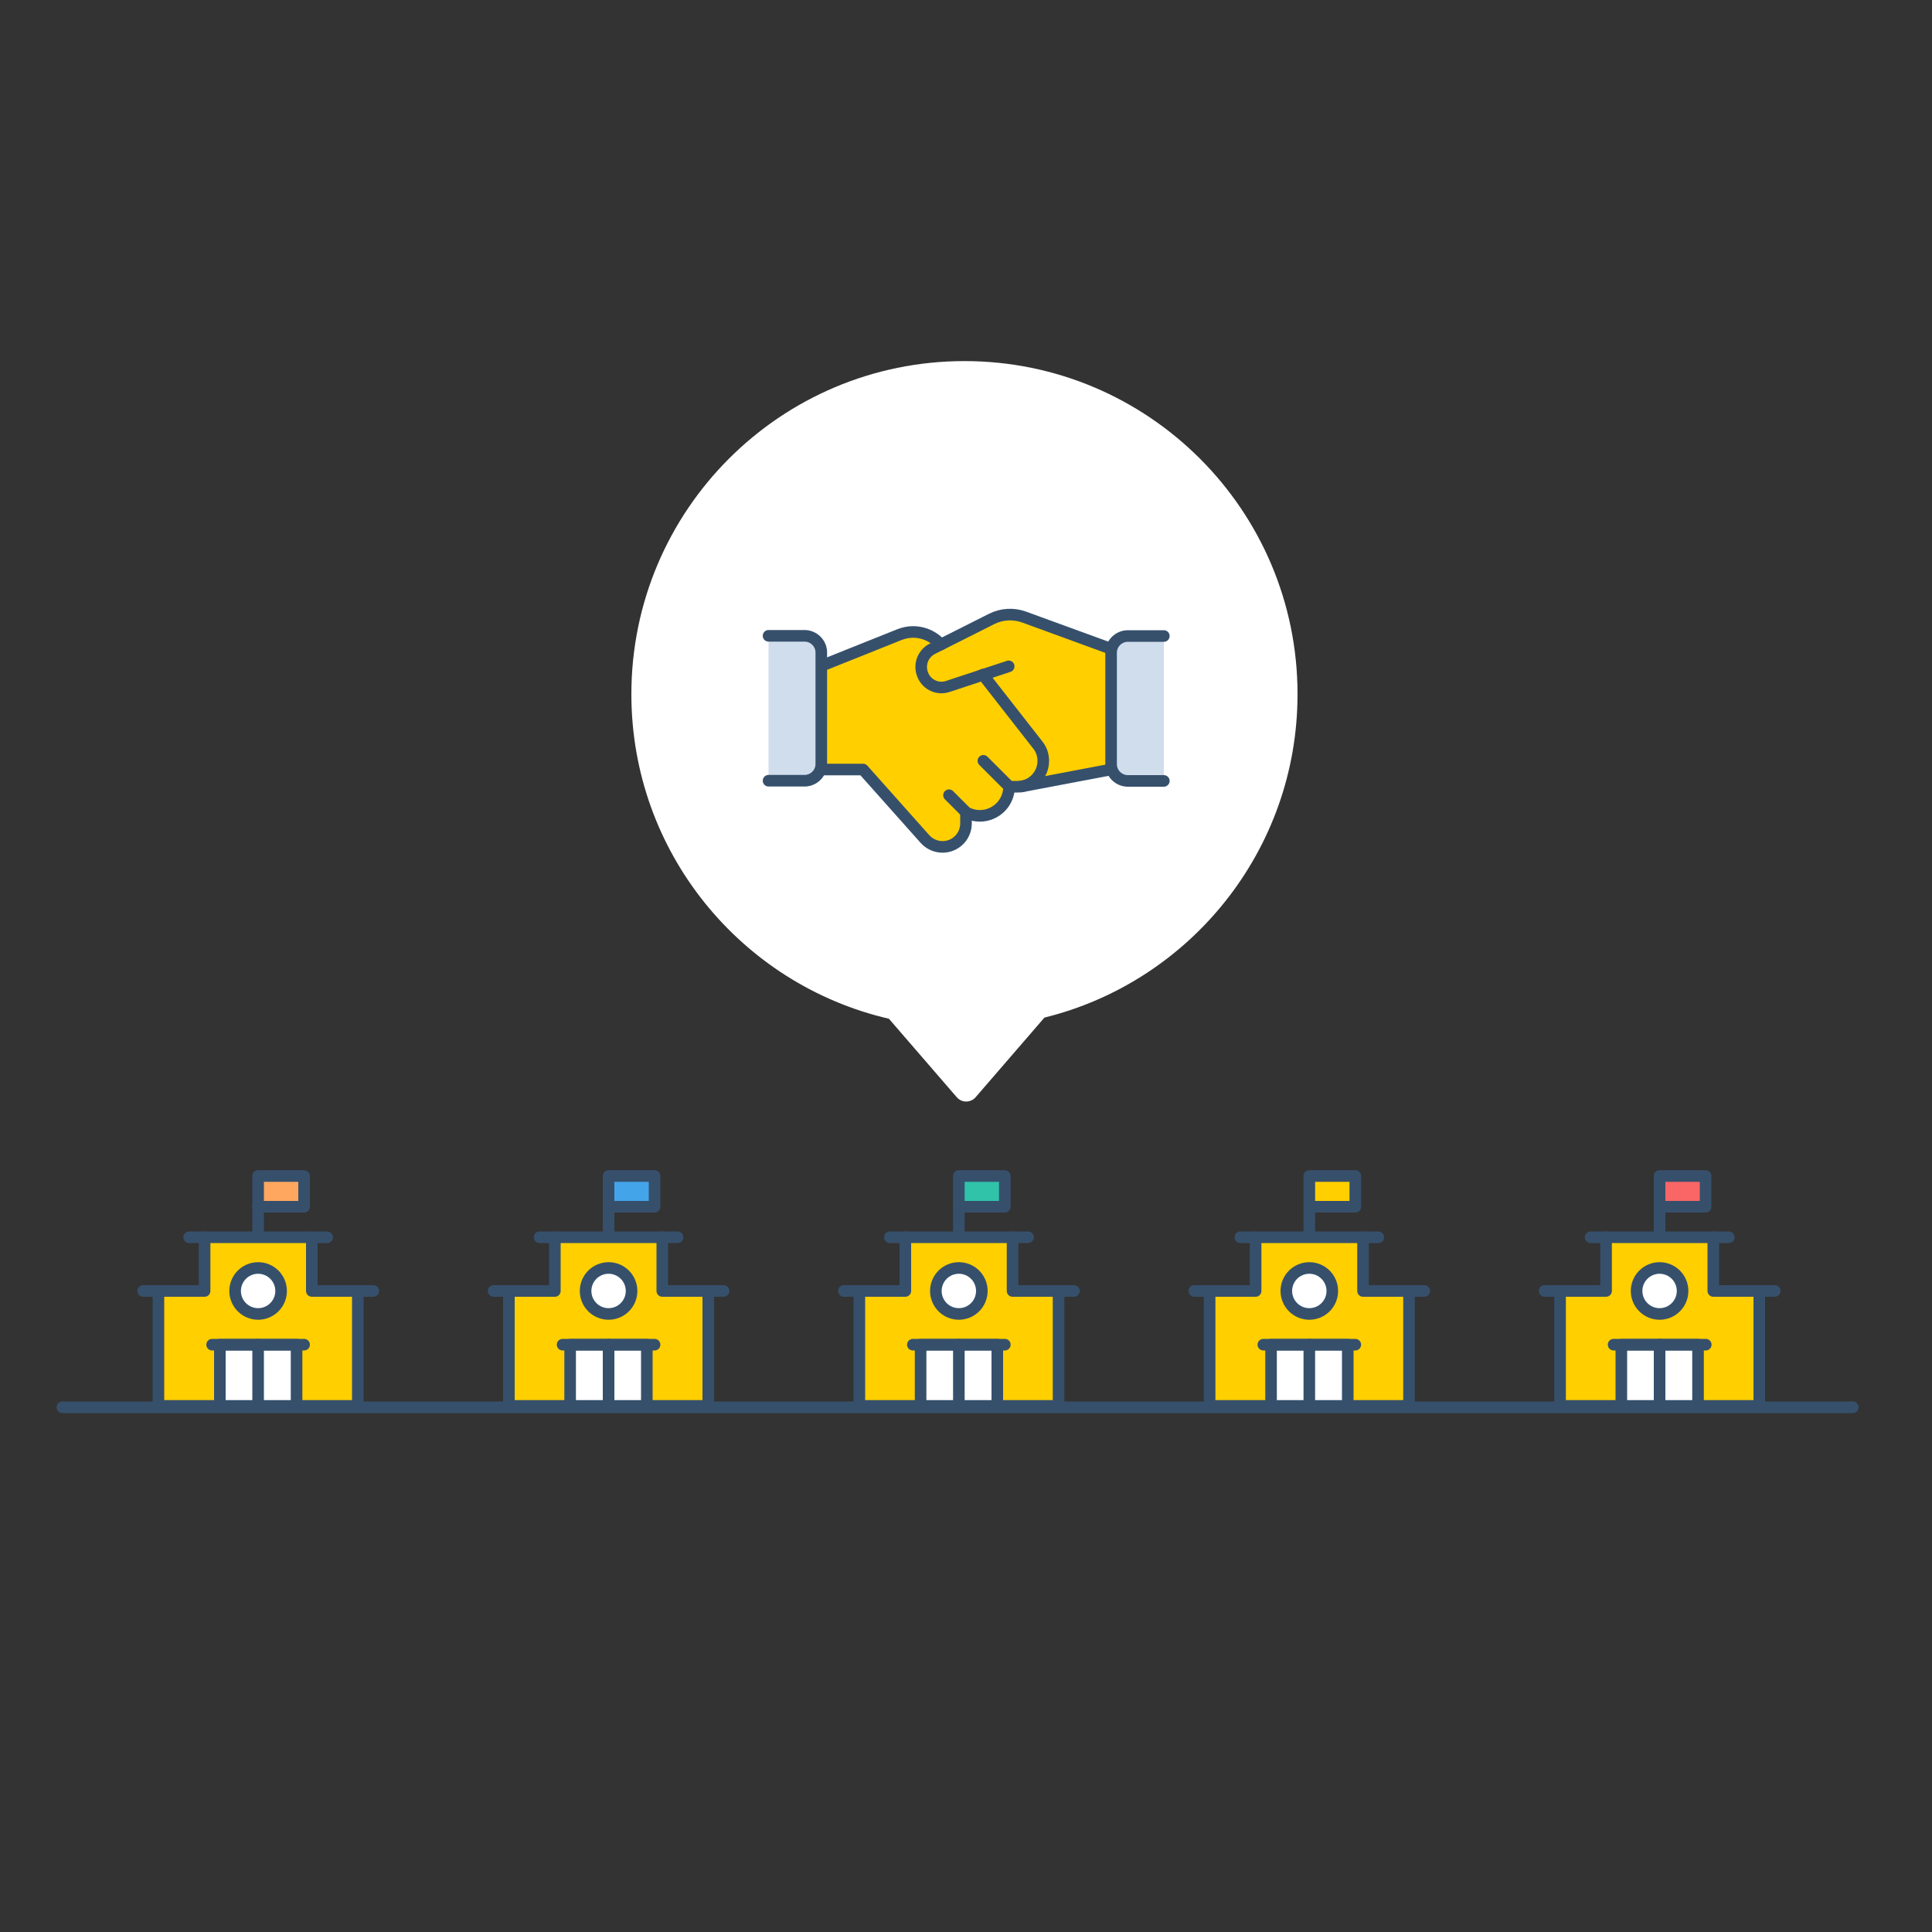 <?xml version="1.0" encoding="utf-8"?>
<!-- Generator: Adobe Illustrator 25.3.1, SVG Export Plug-In . SVG Version: 6.00 Build 0)  -->
<svg version="1.1" xmlns="http://www.w3.org/2000/svg" xmlns:xlink="http://www.w3.org/1999/xlink" x="0px" y="0px"
	 viewBox="0 0 1000 1000" style="enable-background:new 0 0 1000 1000;" xml:space="preserve">
<rect x="0" y="0" width="1000" height="1000" fill="#333333" stroke="none"/>
<style type="text/css">
	.st0{fill-rule:evenodd;clip-rule:evenodd;fill:#FFFFFF;stroke:#36506C;stroke-width:6;stroke-linecap:round;stroke-miterlimit:10;}
	.st1{fill:#FFA75F;stroke:#36506C;stroke-width:6;stroke-linecap:round;stroke-linejoin:round;}
	.st2{fill:none;stroke:#36506C;stroke-width:6;stroke-linecap:round;stroke-linejoin:round;}
	.st3{fill:#FFCF00;stroke:#36506C;stroke-width:6;stroke-linecap:round;stroke-linejoin:round;}
	.st4{fill:#FFFFFF;stroke:#36506C;stroke-width:6;stroke-linecap:round;stroke-linejoin:round;}
	.st5{fill:#31C2AA;stroke:#36506C;stroke-width:6;stroke-linecap:round;stroke-linejoin:round;}
	.st6{fill:#44A4EA;stroke:#36506C;stroke-width:6;stroke-linecap:round;stroke-linejoin:round;}
	.st7{fill:#FA6666;stroke:#36506C;stroke-width:6;stroke-linecap:round;stroke-linejoin:round;}
	.st8{fill-rule:evenodd;clip-rule:evenodd;fill:#FFFFFF;}
	.st9{fill-rule:evenodd;clip-rule:evenodd;fill:#FFCF00;}
	.st10{fill:#FFCF00;}
	.st11{fill:#D0DDEC;stroke:#36506C;stroke-width:6;stroke-linecap:round;stroke-linejoin:round;}
	.st12{display:none;}
	.st13{display:inline;fill-rule:evenodd;clip-rule:evenodd;fill:#FFFFFF;}
	.st14{display:inline;}
	.st15{display:inline;fill:#FA6666;stroke:#36506C;stroke-width:6;stroke-linecap:round;stroke-linejoin:round;}
</style>
<g id="line">
	<line class="st0" x1="32.3" y1="728.4" x2="959" y2="728.4"/>
</g>
<g id="supermarket">
	<g>
		<rect x="133.6" y="608.7" class="st1" width="23.8" height="15.9"/>
		<line class="st2" x1="97.9" y1="640.4" x2="105.9" y2="640.4"/>
		<line class="st2" x1="169.3" y1="640.4" x2="161.4" y2="640.4"/>
		<line class="st2" x1="133.6" y1="624.5" x2="133.6" y2="640.4"/>
		<line class="st2" x1="74.1" y1="668.2" x2="82" y2="668.2"/>
		<line class="st2" x1="185.2" y1="668.2" x2="193.2" y2="668.2"/>
		<polygon class="st3" points="185.2,727.7 185.2,668.2 161.4,668.2 161.4,640.4 105.9,640.4 105.9,668.2 82,668.2 82,727.7 		"/>
		<circle class="st4" cx="133.6" cy="668.2" r="11.9"/>
		<rect x="113.8" y="696" class="st4" width="39.7" height="31.7"/>
		<line class="st2" x1="109.8" y1="696" x2="157.4" y2="696"/>
		<line class="st2" x1="133.6" y1="696" x2="133.6" y2="727.7"/>
	</g>
</g>
<g id="supermarket3">
	<g>
		<rect x="496.3" y="608.7" class="st5" width="23.8" height="15.9"/>
		<line class="st2" x1="460.6" y1="640.4" x2="468.6" y2="640.4"/>
		<line class="st2" x1="532.1" y1="640.4" x2="524.1" y2="640.4"/>
		<line class="st2" x1="496.3" y1="624.5" x2="496.3" y2="640.4"/>
		<line class="st2" x1="436.8" y1="668.2" x2="444.8" y2="668.2"/>
		<line class="st2" x1="547.9" y1="668.2" x2="555.9" y2="668.2"/>
		<polygon class="st3" points="547.9,727.7 547.9,668.2 524.1,668.2 524.1,640.4 468.6,640.4 468.6,668.2 444.8,668.2 444.8,727.7 
					"/>
		<circle class="st4" cx="496.3" cy="668.2" r="11.9"/>
		<rect x="476.5" y="696" class="st4" width="39.7" height="31.7"/>
		<line class="st2" x1="472.5" y1="696" x2="520.1" y2="696"/>
		<line class="st2" x1="496.3" y1="696" x2="496.3" y2="727.7"/>
	</g>
</g>
<g id="supermarket2">
	<g>
		<rect x="315" y="608.7" class="st6" width="23.8" height="15.9"/>
		<line class="st2" x1="279.3" y1="640.4" x2="287.2" y2="640.4"/>
		<line class="st2" x1="350.7" y1="640.4" x2="342.8" y2="640.4"/>
		<line class="st2" x1="315" y1="624.5" x2="315" y2="640.4"/>
		<line class="st2" x1="255.5" y1="668.2" x2="263.4" y2="668.2"/>
		<line class="st2" x1="366.6" y1="668.2" x2="374.5" y2="668.2"/>
		<polygon class="st3" points="366.6,727.7 366.6,668.2 342.8,668.2 342.8,640.4 287.2,640.4 287.2,668.2 263.4,668.2 263.4,727.7 
					"/>
		<circle class="st4" cx="315" cy="668.2" r="11.9"/>
		<rect x="295.1" y="696" class="st4" width="39.7" height="31.7"/>
		<line class="st2" x1="291.2" y1="696" x2="338.8" y2="696"/>
		<line class="st2" x1="315" y1="696" x2="315" y2="727.7"/>
	</g>
</g>
<g id="supermarket4">
	<g>
		<rect x="677.7" y="608.7" class="st3" width="23.8" height="15.9"/>
		<line class="st2" x1="642" y1="640.4" x2="649.9" y2="640.4"/>
		<line class="st2" x1="713.4" y1="640.4" x2="705.5" y2="640.4"/>
		<line class="st2" x1="677.7" y1="624.5" x2="677.7" y2="640.4"/>
		<line class="st2" x1="618.2" y1="668.2" x2="626.1" y2="668.2"/>
		<line class="st2" x1="729.3" y1="668.2" x2="737.2" y2="668.2"/>
		<polygon class="st3" points="729.3,727.7 729.3,668.2 705.5,668.2 705.5,640.4 649.9,640.4 649.9,668.2 626.1,668.2 626.1,727.7 
					"/>
		<circle class="st4" cx="677.7" cy="668.2" r="11.9"/>
		<rect x="657.9" y="696" class="st4" width="39.7" height="31.7"/>
		<line class="st2" x1="653.9" y1="696" x2="701.5" y2="696"/>
		<line class="st2" x1="677.7" y1="696" x2="677.7" y2="727.7"/>
	</g>
</g>
<g id="supermarket5">
	<g>
		<rect x="859" y="608.7" class="st7" width="23.8" height="15.9"/>
		<line class="st2" x1="823.3" y1="640.4" x2="831.3" y2="640.4"/>
		<line class="st2" x1="894.8" y1="640.4" x2="886.8" y2="640.4"/>
		<line class="st2" x1="859" y1="624.5" x2="859" y2="640.4"/>
		<line class="st2" x1="799.5" y1="668.2" x2="807.5" y2="668.2"/>
		<line class="st2" x1="910.6" y1="668.2" x2="918.6" y2="668.2"/>
		<polygon class="st3" points="910.6,727.7 910.6,668.2 886.8,668.2 886.8,640.4 831.3,640.4 831.3,668.2 807.5,668.2 807.5,727.7 
					"/>
		<circle class="st4" cx="859" cy="668.2" r="11.9"/>
		<rect x="839.2" y="696" class="st4" width="39.7" height="31.7"/>
		<line class="st2" x1="835.2" y1="696" x2="882.9" y2="696"/>
		<line class="st2" x1="859" y1="696" x2="859" y2="727.7"/>
	</g>
</g>
<g id="bubble">
	<g>
		<path class="st8" d="M540.6,526.7c75.2-18.5,131-86.5,131-167.4c0-95.2-77.2-172.4-172.4-172.4c-95.2,0-172.4,77.2-172.4,172.4
			c0,81.8,56.9,150.3,133.3,168l35.1,40.6c2.6,3,7.2,3,9.8,0L540.6,526.7z"/>
	</g>
	<path class="st9" d="M575.3,336c-2.7-1-48.4-17-48.4-17H517L478.5,338l50.1,69.1l46.9-9L575.3,336z"/>
	<path class="st10" d="M424.5,398.6h22.2l31.9,35.8c4.4,5.1,12.1,5.7,17.2,1.3c2.7-2.3,4.2-5.7,4.2-9.2v-5.6l1.6,0.6
		c7.7,3.1,16.5-0.7,19.6-8.4c0.7-1.8,1.1-3.7,1.1-5.6h4.4c7.4,0,13.3-6,13.3-13.4c0-2.9-0.9-5.7-2.7-8l-28.6-36.6l-21.7-15.7
		l-3.3-2.7c-3.3-2.4-7.2-3.7-11.3-3.7c-2.4,0-4.8,0.5-7.1,1.4L425.1,345"/>
	<line class="st2" x1="575.5" y1="398.2" x2="528.6" y2="407.1"/>
	<path class="st2" d="M522.1,344.9l-31.5,10.4c-5.1,1.7-10.6-0.7-12.8-5.6c-2.4-5.2-0.3-11.3,4.8-13.9l30.6-15.4
		c5.3-2.7,11.4-3,16.9-1l45.2,16.5"/>
	<path class="st2" d="M424.5,398.3h22.2l31.9,35.8c4.4,5.1,12.1,5.7,17.2,1.3c2.7-2.3,4.2-5.7,4.2-9.2v-5.6l1.6,0.6
		c7.7,3.1,16.5-0.7,19.6-8.4c0.7-1.8,1.1-3.7,1.1-5.6h4.4c7.4,0,13.3-6,13.3-13.4c0-2.9-0.9-5.7-2.7-8l-28.6-36.6"/>
	<path class="st2" d="M487.2,333.5l-3.3-2.7c-3.3-2.4-7.2-3.7-11.3-3.7c-2.4,0-4.8,0.5-7.1,1.4l-40.5,16.2"/>
	<path class="st11" d="M397.8,329.1H416c4.8-0.2,8.9,3.5,9.1,8.3v58.4c-0.2,4.8-4.3,8.5-9.1,8.3h-18.2"/>
	<path class="st11" d="M602.4,404.2h-18.2c-4.8,0.2-8.9-3.5-9.1-8.3v-58.4c0.2-4.8,4.3-8.5,9.1-8.3h18.2"/>
	<line class="st2" x1="500.1" y1="420.5" x2="491.2" y2="411.6"/>
	<line class="st2" x1="522.3" y1="407.1" x2="509" y2="393.8"/>
	<path class="st2" d="M540.2,451.2"/>
</g>
<g id="help" class="st12">
	<g>
		<g>
			<path class="st13" d="M859.1,624.6c10.3-76.8-32.5-153.6-107.9-183.2c-88.6-34.8-188.7,8.8-223.6,97.4
				c-34.8,88.6,8.8,188.7,97.4,223.6c76.1,29.9,160.7,2,205.1-62.6l50.6-17.9c3.7-1.3,5.4-5.6,3.6-9.1L859.1,624.6z"/>
		</g>
		<g>
			<g class="st14">
				<path class="st10" d="M714.6,664.4v-24.2c0-7.2,2.1-14.2,6.1-20.2l9.2-13.8c3.2-5.3,10.1-7.1,15.5-3.9c0.2,0.1,0.3,0.2,0.5,0.3
					l0,0c4.7,3.2,6.4,9.4,3.8,14.5l-10.9,18.1l12.1-24.2v-30.2c0-6.7,5.4-12.1,12.1-12.1l0,0c6.7,0,12.1,5.4,12.1,12.1v41.7
					c0,8.2-2.8,16.2-7.9,22.7l-16.2,20.3"/>
				<path class="st2" d="M750.9,665.5l16.2-20.3c5.1-6.4,7.9-14.4,7.9-22.7v-41.7c0-6.7-5.4-12.1-12.1-12.1l0,0
					c-6.7,0-12.1,5.4-12.1,12.1v30.2"/>
				<path class="st2" d="M714.6,664.4v-24.2c0-7.2,2.1-14.2,6.1-20.2l9.2-13.8c3.2-5.3,10.1-7.1,15.5-3.9c0.2,0.1,0.3,0.2,0.5,0.3
					l0,0c4.7,3.2,6.4,9.4,3.8,14.5l-10.9,18.1"/>
			</g>
			<path class="st15" d="M690.2,615.4l-39-40.6c-7-7-8.8-17.7-4.3-26.6l0,0c5.7-11.4,19.5-16,30.9-10.3c2.2,1.1,4.2,2.6,6,4.3
				l6.4,6.4l6.4-6.4c9-9,23.6-9,32.6,0c1.8,1.8,3.2,3.8,4.3,6l0,0c4.4,8.9,2.7,19.6-4.3,26.6L690.2,615.4z"/>
			<g class="st14">
				<path class="st10" d="M629.4,664.5l-16.2-20.3c-5.1-6.4-7.9-14.4-7.9-22.7v-41.7c0-6.7,5.4-12.1,12.1-12.1l0,0
					c6.7,0,12.1,5.4,12.1,12.1V610l12.1,24.2l-10.9-18.1c-2.6-5.1-0.9-11.3,3.8-14.5l0,0c0.1-0.1,0.3-0.2,0.5-0.3
					c5.3-3.2,12.3-1.5,15.5,3.9l9.2,13.8c4,6,6.1,13,6.1,20.2v24.2"/>
				<path class="st2" d="M629.4,610v-30.2c0-6.7-5.4-12.1-12.1-12.1l0,0c-6.7,0-12.1,5.4-12.1,12.1v41.7c0,8.2,2.8,16.2,7.9,22.7
					l16.2,20.3"/>
				<path class="st2" d="M641.5,634.2l-10.9-18.1c-2.6-5.1-0.9-11.3,3.8-14.5l0,0c0.1-0.1,0.3-0.2,0.5-0.3
					c5.3-3.2,12.3-1.5,15.5,3.9l9.2,13.8c4,6,6.1,13,6.1,20.2v24.2"/>
			</g>
		</g>
	</g>
</g>
<g id="Covid" class="st12">
	<g>
		<g class="st14">
			<path class="st8" d="M158.7,301.2c-24.7,73.4,2.6,157,71,200.4c80.4,51.1,186.9,27.4,238-53c51.1-80.4,27.4-186.9-53-238
				c-69-43.9-157.3-32.6-213.3,22.4l-53.1,7.9c-3.9,0.6-6.4,4.5-5.2,8.2L158.7,301.2z"/>
		</g>
		<g class="st14">
			<g>
				<circle class="st3" cx="321.7" cy="355.9" r="71.9"/>
				<path class="st4" d="M297.7,360.7h47.9c5.3,0,9.6,4.3,9.6,9.6v24c0,5.3-4.3,9.6-9.6,9.6h-47.9c-5.3,0-9.6-4.3-9.6-9.6v-24
					C288.1,365,292.4,360.7,297.7,360.7z"/>
				<line class="st2" x1="355.2" y1="389.5" x2="385.3" y2="389.5"/>
				<line class="st2" x1="288.1" y1="389.5" x2="258.1" y2="389.5"/>
				<line class="st2" x1="289.2" y1="365.9" x2="250" y2="351.2"/>
				<line class="st2" x1="354.2" y1="365.9" x2="393.4" y2="351.2"/>
			</g>
			<path class="st2" d="M357.7,337.6c-2.3-6.6-9.6-10.1-16.3-7.8c-3.6,1.3-6.5,4.1-7.8,7.8"/>
			<path class="st2" d="M308.1,337.6c-2.3-6.6-9.6-10.1-16.3-7.8c-3.6,1.3-6.5,4.1-7.8,7.8"/>
			<path class="st11" d="M384.6,310.7c0.4,7.4-5.3,13.8-12.8,14.2c-7.4-0.4-13.1-6.7-12.8-14.2c0-7.8,12.8-28.3,12.8-28.3
				S384.6,302.9,384.6,310.7z"/>
		</g>
	</g>
</g>
</svg>
